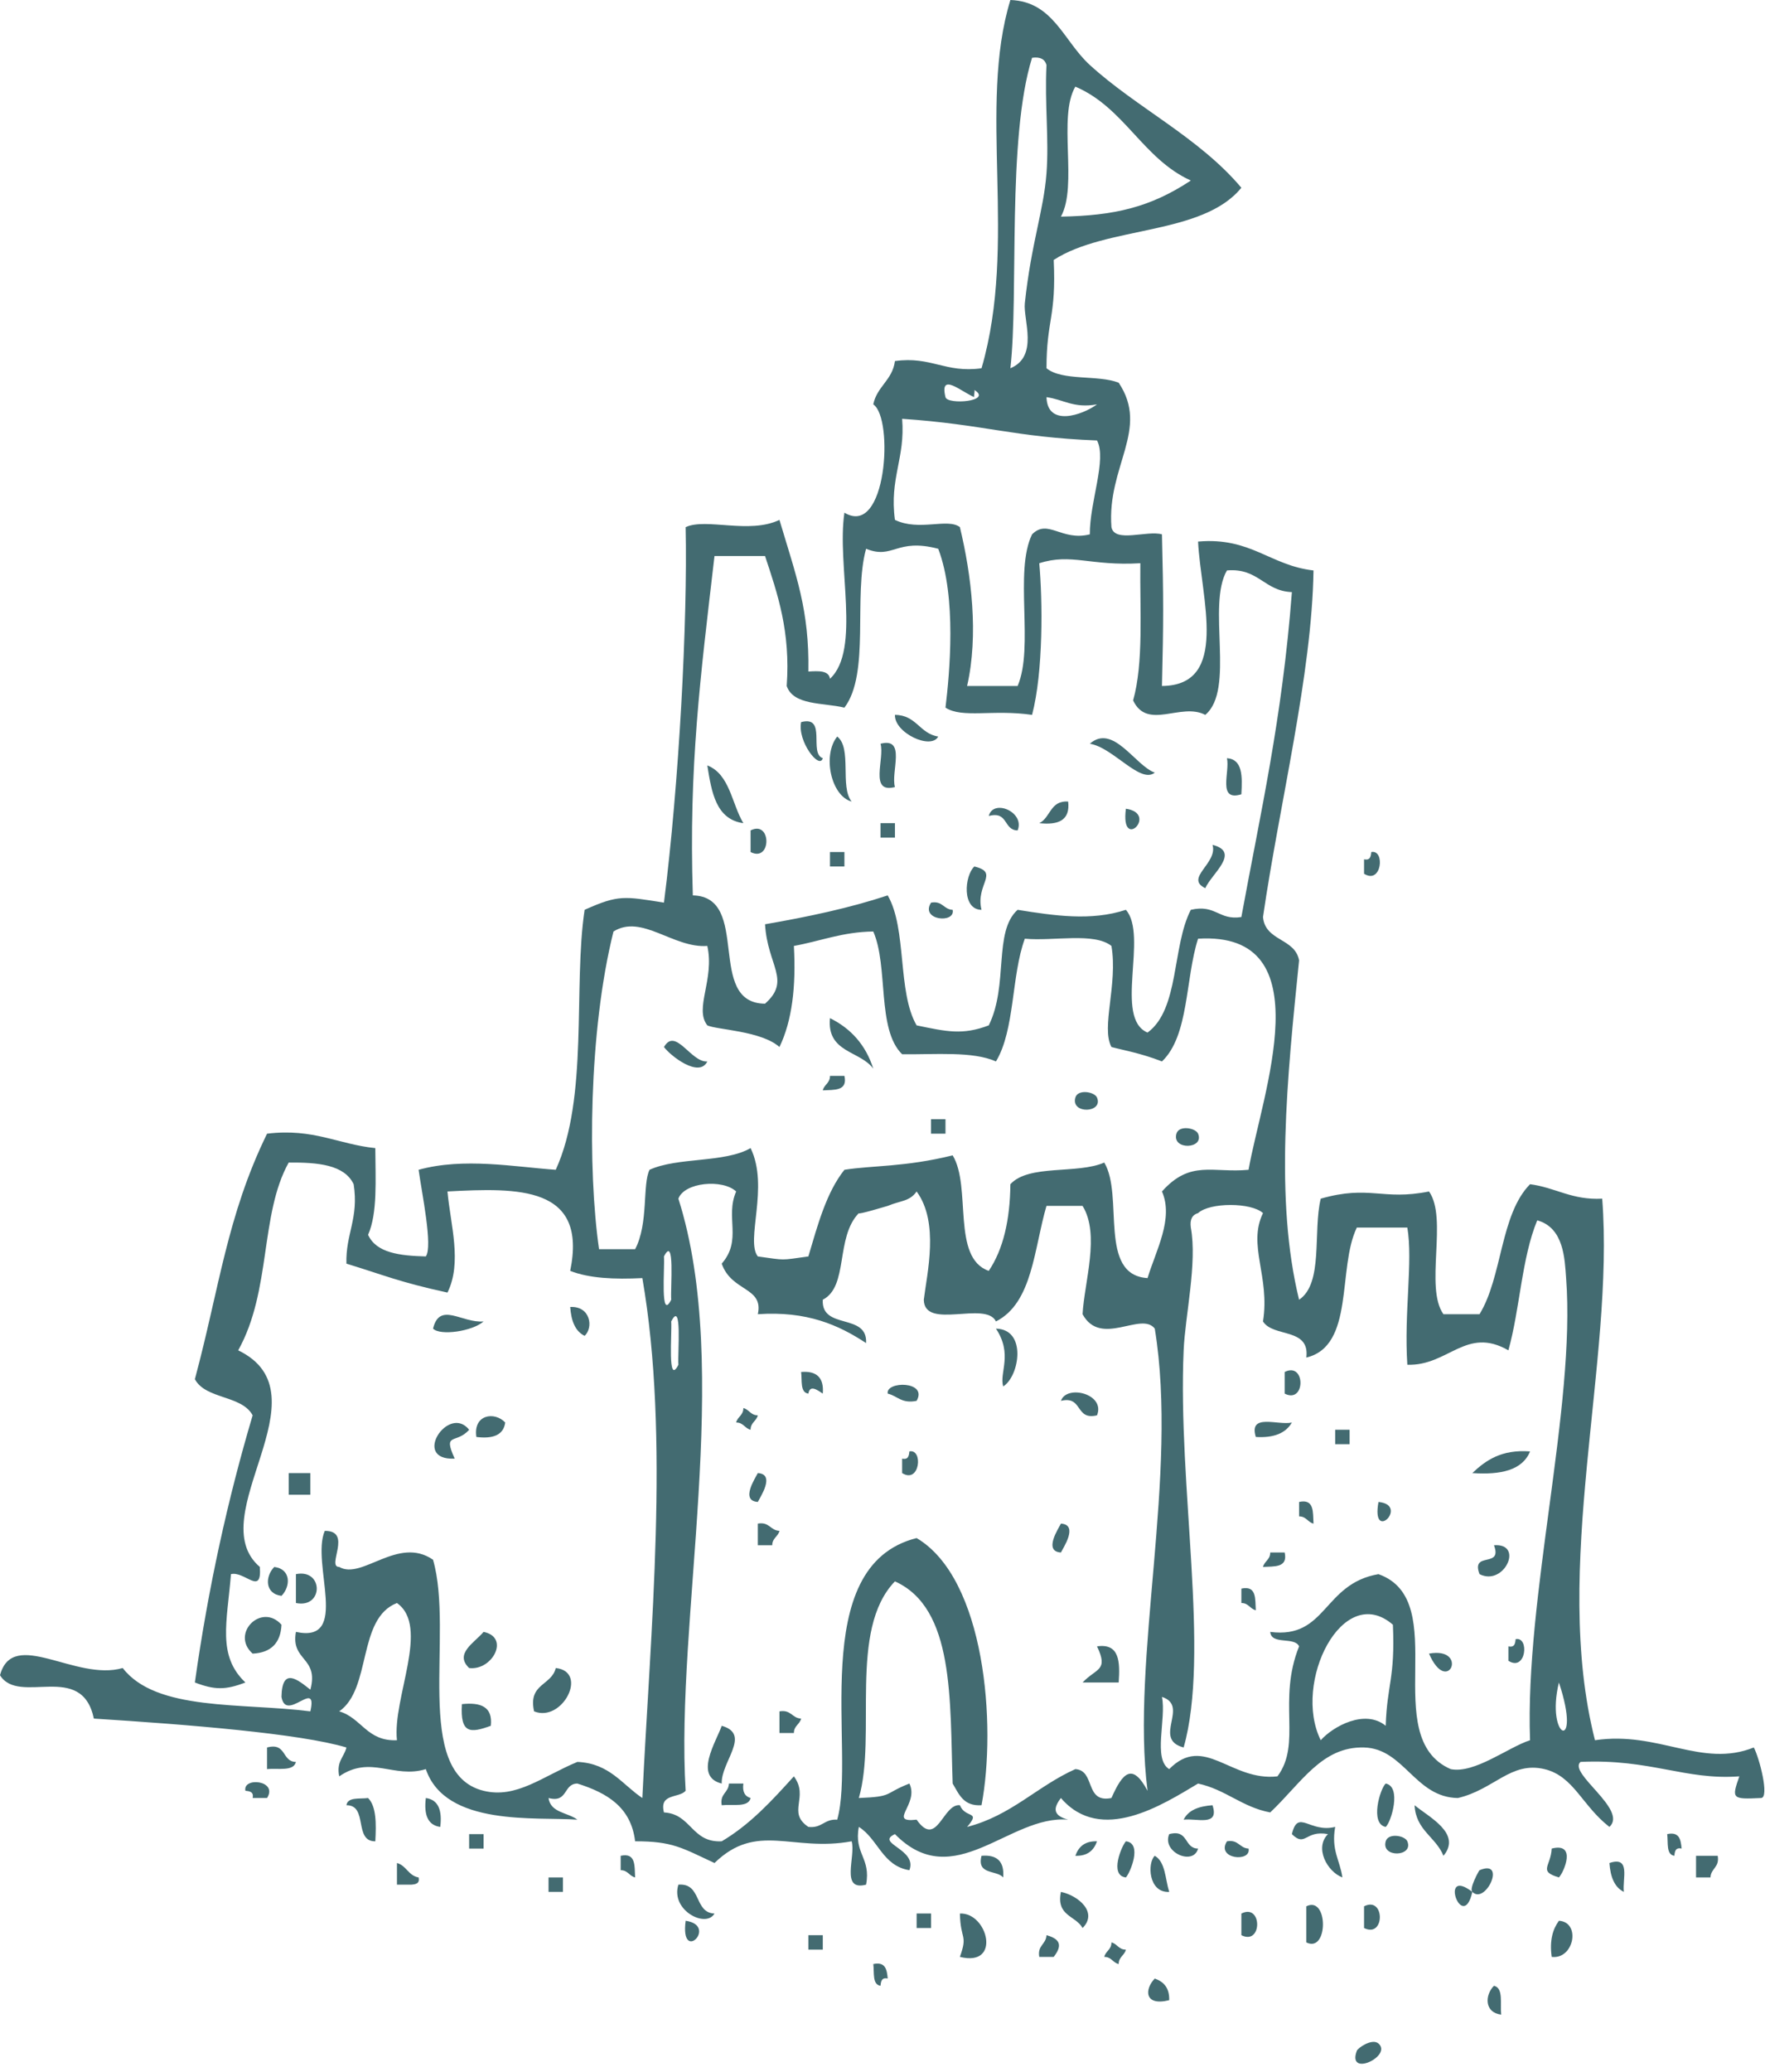 <?xml version="1.0" encoding="UTF-8"?> <svg xmlns="http://www.w3.org/2000/svg" width="106" height="124" viewBox="0 0 106 124" fill="none"> <path fill-rule="evenodd" clip-rule="evenodd" d="M53.595 42.789C54.886 42.795 55.066 43.912 56.188 44.086C55.761 44.9 53.556 43.871 53.595 42.789Z" fill="#436B71"></path> <path fill-rule="evenodd" clip-rule="evenodd" d="M50.138 44.086C51.038 44.769 50.283 47.11 51.003 47.976C49.768 47.654 49.238 45.201 50.138 44.086Z" fill="#436B71"></path> <path fill-rule="evenodd" clip-rule="evenodd" d="M52.732 44.517C54.293 44.108 53.333 46.219 53.596 47.109C52.033 47.519 52.992 45.409 52.732 44.517Z" fill="#436B71"></path> <path fill-rule="evenodd" clip-rule="evenodd" d="M73.477 45.382C74.421 45.446 74.404 46.471 74.341 47.543C72.888 47.988 73.668 46.198 73.477 45.382Z" fill="#436B71"></path> <path fill-rule="evenodd" clip-rule="evenodd" d="M42.359 45.814C43.707 46.339 43.817 48.102 44.518 49.272C42.877 49.041 42.616 47.43 42.359 45.814Z" fill="#436B71"></path> <path fill-rule="evenodd" clip-rule="evenodd" d="M63.969 47.976C64.1 49.114 63.37 49.394 62.239 49.271C62.919 48.943 62.885 47.901 63.969 47.976Z" fill="#436B71"></path> <path fill-rule="evenodd" clip-rule="evenodd" d="M59.214 48.841C59.484 47.789 61.397 48.61 60.942 49.704C60.083 49.698 60.394 48.525 59.214 48.841Z" fill="#436B71"></path> <path fill-rule="evenodd" clip-rule="evenodd" d="M67.427 48.407C67.08 51.025 69.408 48.695 67.427 48.407V48.407Z" fill="#436B71"></path> <path fill-rule="evenodd" clip-rule="evenodd" d="M52.731 49.271C53.02 49.271 53.307 49.271 53.596 49.271C53.596 49.56 53.596 49.847 53.596 50.136C53.307 50.136 53.02 50.136 52.731 50.136C52.731 49.847 52.731 49.56 52.731 49.271Z" fill="#436B71"></path> <path fill-rule="evenodd" clip-rule="evenodd" d="M44.951 49.704C46.212 49.069 46.212 51.636 44.951 51C44.951 50.569 44.951 50.136 44.951 49.704Z" fill="#436B71"></path> <path fill-rule="evenodd" clip-rule="evenodd" d="M72.614 50.569C74.329 51.002 72.545 52.313 72.181 53.162C70.921 52.555 72.947 51.672 72.614 50.569Z" fill="#436B71"></path> <path fill-rule="evenodd" clip-rule="evenodd" d="M49.705 51C49.994 51 50.283 51 50.57 51C50.57 51.288 50.57 51.577 50.57 51.864C50.283 51.864 49.994 51.864 49.705 51.864C49.705 51.577 49.705 51.288 49.705 51Z" fill="#436B71"></path> <path fill-rule="evenodd" clip-rule="evenodd" d="M82.122 51C82.96 50.829 82.752 52.969 81.689 52.298C81.689 52.009 81.689 51.72 81.689 51.433C82.057 51.512 82.097 51.264 82.122 51Z" fill="#436B71"></path> <path fill-rule="evenodd" clip-rule="evenodd" d="M58.35 51.864C59.892 52.231 58.401 52.929 58.78 54.458C57.597 54.449 57.756 52.42 58.35 51.864Z" fill="#436B71"></path> <path fill-rule="evenodd" clip-rule="evenodd" d="M55.758 54.027C56.454 53.904 56.501 54.434 57.053 54.458C57.226 55.297 55.084 55.09 55.758 54.027Z" fill="#436B71"></path> <path fill-rule="evenodd" clip-rule="evenodd" d="M49.705 60.941C50.957 61.561 51.848 62.545 52.298 63.966C51.51 62.882 49.501 63.018 49.705 60.941Z" fill="#436B71"></path> <path fill-rule="evenodd" clip-rule="evenodd" d="M39.764 62.67C40.457 61.458 41.379 63.607 42.359 63.534C41.871 64.543 40.147 63.193 39.764 62.67Z" fill="#436B71"></path> <path fill-rule="evenodd" clip-rule="evenodd" d="M49.706 64.398C49.995 64.398 50.284 64.398 50.571 64.398C50.772 65.323 49.953 65.223 49.274 65.264C49.356 64.914 49.708 64.833 49.706 64.398Z" fill="#436B71"></path> <path fill-rule="evenodd" clip-rule="evenodd" d="M64.399 65.696C64.549 65.175 65.551 65.346 65.697 65.696C66.089 66.631 64.114 66.697 64.399 65.696Z" fill="#436B71"></path> <path fill-rule="evenodd" clip-rule="evenodd" d="M55.757 66.993C56.044 66.993 56.333 66.993 56.622 66.993C56.622 67.282 56.622 67.568 56.622 67.857C56.333 67.857 56.044 67.857 55.757 67.857C55.757 67.568 55.757 67.282 55.757 66.993Z" fill="#436B71"></path> <path fill-rule="evenodd" clip-rule="evenodd" d="M70.452 67.857C70.601 67.334 71.602 67.507 71.749 67.857C72.141 68.79 70.167 68.858 70.452 67.857Z" fill="#436B71"></path> <path fill-rule="evenodd" clip-rule="evenodd" d="M34.148 78.229C35.358 78.164 35.556 79.452 35.012 79.958C34.431 79.676 34.205 79.035 34.148 78.229Z" fill="#436B71"></path> <path fill-rule="evenodd" clip-rule="evenodd" d="M28.959 79.095C28.291 79.688 26.365 79.966 25.934 79.526C26.327 77.884 27.671 79.21 28.959 79.095Z" fill="#436B71"></path> <path fill-rule="evenodd" clip-rule="evenodd" d="M47.977 82.12C48.92 82.041 49.353 82.473 49.274 83.416C48.888 83.151 48.501 82.894 48.41 83.416C47.903 83.347 48.045 82.629 47.977 82.12Z" fill="#436B71"></path> <path fill-rule="evenodd" clip-rule="evenodd" d="M76.935 82.12C78.196 81.486 78.196 84.052 76.935 83.416C76.935 82.985 76.935 82.552 76.935 82.12Z" fill="#436B71"></path> <path fill-rule="evenodd" clip-rule="evenodd" d="M53.163 83.416C53.025 82.655 55.584 82.645 54.893 83.848C53.989 84.032 53.748 83.552 53.163 83.416Z" fill="#436B71"></path> <path fill-rule="evenodd" clip-rule="evenodd" d="M63.536 83.848C63.876 82.857 66.212 83.428 65.698 84.714C64.368 85.036 64.867 83.526 63.536 83.848Z" fill="#436B71"></path> <path fill-rule="evenodd" clip-rule="evenodd" d="M44.517 84.28C44.867 84.364 44.949 84.714 45.384 84.714C45.301 85.064 44.949 85.145 44.951 85.578C44.601 85.495 44.521 85.144 44.086 85.144C44.169 84.795 44.521 84.714 44.517 84.28Z" fill="#436B71"></path> <path fill-rule="evenodd" clip-rule="evenodd" d="M30.256 85.145C30.153 85.906 29.512 86.132 28.528 86.01C28.326 84.664 29.615 84.464 30.256 85.145Z" fill="#436B71"></path> <path fill-rule="evenodd" clip-rule="evenodd" d="M28.095 85.578C27.322 86.459 26.499 85.699 27.231 87.306C24.608 87.434 26.864 84.022 28.095 85.578Z" fill="#436B71"></path> <path fill-rule="evenodd" clip-rule="evenodd" d="M77.367 85.145C76.999 85.788 76.279 86.076 75.206 86.01C74.761 84.558 76.551 85.336 77.367 85.145Z" fill="#436B71"></path> <path fill-rule="evenodd" clip-rule="evenodd" d="M79.96 85.578C80.248 85.578 80.536 85.578 80.824 85.578C80.824 85.866 80.824 86.153 80.824 86.442C80.536 86.442 80.248 86.442 79.96 86.442C79.96 86.153 79.96 85.866 79.96 85.578Z" fill="#436B71"></path> <path fill-rule="evenodd" clip-rule="evenodd" d="M54.46 86.874C55.299 86.703 55.092 88.843 54.026 88.171C54.026 87.882 54.026 87.596 54.026 87.306C54.395 87.385 54.435 87.137 54.46 86.874Z" fill="#436B71"></path> <path fill-rule="evenodd" clip-rule="evenodd" d="M91.63 86.874C91.175 88.005 89.873 88.287 88.173 88.171C88.987 87.403 89.916 86.748 91.63 86.874Z" fill="#436B71"></path> <path fill-rule="evenodd" clip-rule="evenodd" d="M17.289 88.171C17.722 88.171 18.153 88.171 18.587 88.171C18.587 88.602 18.587 89.035 18.587 89.468C18.153 89.468 17.722 89.468 17.289 89.468C17.289 89.035 17.289 88.602 17.289 88.171Z" fill="#436B71"></path> <path fill-rule="evenodd" clip-rule="evenodd" d="M45.384 88.171C46.459 88.237 45.51 89.634 45.384 89.899C44.308 89.835 45.256 88.436 45.384 88.171Z" fill="#436B71"></path> <path fill-rule="evenodd" clip-rule="evenodd" d="M77.799 89.9C78.721 89.7 78.622 90.519 78.663 91.197C78.313 91.114 78.234 90.762 77.799 90.764C77.799 90.476 77.799 90.188 77.799 89.9Z" fill="#436B71"></path> <path fill-rule="evenodd" clip-rule="evenodd" d="M82.553 89.9C82.099 92.408 84.427 90.081 82.553 89.9V89.9Z" fill="#436B71"></path> <path fill-rule="evenodd" clip-rule="evenodd" d="M45.384 91.196C46.081 91.075 46.127 91.604 46.679 91.63C46.599 91.98 46.246 92.059 46.248 92.492C45.96 92.492 45.671 92.492 45.384 92.492C45.384 92.061 45.384 91.63 45.384 91.196Z" fill="#436B71"></path> <path fill-rule="evenodd" clip-rule="evenodd" d="M63.535 91.196C64.612 91.261 63.663 92.66 63.535 92.925C62.461 92.861 63.409 91.462 63.535 91.196Z" fill="#436B71"></path> <path fill-rule="evenodd" clip-rule="evenodd" d="M89.469 92.492C91.291 92.347 90.085 94.974 88.605 94.221C88.071 92.823 90.004 93.892 89.469 92.492Z" fill="#436B71"></path> <path fill-rule="evenodd" clip-rule="evenodd" d="M76.07 92.925C76.359 92.925 76.646 92.925 76.935 92.925C77.137 93.847 76.318 93.749 75.638 93.79C75.721 93.441 76.072 93.36 76.07 92.925Z" fill="#436B71"></path> <path fill-rule="evenodd" clip-rule="evenodd" d="M16.425 93.79C17.427 93.911 17.419 94.944 16.858 95.52C15.856 95.398 15.865 94.363 16.425 93.79Z" fill="#436B71"></path> <path fill-rule="evenodd" clip-rule="evenodd" d="M17.722 94.221C19.385 93.883 19.385 96.291 17.722 95.949C17.722 95.376 17.722 94.798 17.722 94.221Z" fill="#436B71"></path> <path fill-rule="evenodd" clip-rule="evenodd" d="M74.342 95.087C75.264 94.885 75.165 95.704 75.206 96.382C74.856 96.299 74.775 95.949 74.342 95.949C74.342 95.663 74.342 95.375 74.342 95.087Z" fill="#436B71"></path> <path fill-rule="evenodd" clip-rule="evenodd" d="M16.858 97.249C16.805 98.347 16.227 98.924 15.13 98.978C13.783 97.784 15.667 95.904 16.858 97.249Z" fill="#436B71"></path> <path fill-rule="evenodd" clip-rule="evenodd" d="M28.959 97.678C30.562 98 29.48 100.012 28.095 99.84C27.195 98.98 28.414 98.328 28.959 97.678Z" fill="#436B71"></path> <path fill-rule="evenodd" clip-rule="evenodd" d="M90.767 98.111C91.605 97.941 91.397 100.082 90.334 99.408C90.334 99.121 90.334 98.833 90.334 98.544C90.702 98.624 90.742 98.375 90.767 98.111Z" fill="#436B71"></path> <path fill-rule="evenodd" clip-rule="evenodd" d="M65.698 98.544C67.048 98.345 67.08 99.468 66.995 100.706C66.275 100.706 65.553 100.706 64.833 100.706C65.646 99.841 66.403 100.024 65.698 98.544Z" fill="#436B71"></path> <path fill-rule="evenodd" clip-rule="evenodd" d="M85.579 98.977C86.713 101.591 87.999 98.544 85.579 98.977V98.977Z" fill="#436B71"></path> <path fill-rule="evenodd" clip-rule="evenodd" d="M33.283 99.84C35.265 100.057 33.676 103.123 31.985 102.434C31.609 100.761 33.041 100.894 33.283 99.84Z" fill="#436B71"></path> <path fill-rule="evenodd" clip-rule="evenodd" d="M27.662 102.001C28.794 101.88 29.522 102.16 29.393 103.298C28.175 103.741 27.551 103.788 27.662 102.001Z" fill="#436B71"></path> <path fill-rule="evenodd" clip-rule="evenodd" d="M46.68 102.435C47.378 102.314 47.425 102.842 47.977 102.867C47.895 103.217 47.542 103.298 47.544 103.73C47.257 103.73 46.969 103.73 46.68 103.73C46.68 103.298 46.68 102.867 46.68 102.435Z" fill="#436B71"></path> <path fill-rule="evenodd" clip-rule="evenodd" d="M43.222 103.298C45.016 103.807 43.176 105.442 43.222 106.755C41.524 106.34 42.896 104.239 43.222 103.298Z" fill="#436B71"></path> <path fill-rule="evenodd" clip-rule="evenodd" d="M15.993 104.596C17.173 104.28 16.863 105.453 17.722 105.46C17.587 106.048 16.639 105.819 15.993 105.892C15.993 105.46 15.993 105.027 15.993 104.596Z" fill="#436B71"></path> <path fill-rule="evenodd" clip-rule="evenodd" d="M14.696 107.188C14.526 106.349 16.666 106.556 15.993 107.621C15.705 107.621 15.417 107.621 15.13 107.621C15.207 107.253 14.96 107.213 14.696 107.188Z" fill="#436B71"></path> <path fill-rule="evenodd" clip-rule="evenodd" d="M43.654 106.755C43.943 106.755 44.232 106.755 44.518 106.755C44.449 107.259 44.614 107.526 44.951 107.621C44.817 108.207 43.87 107.98 43.222 108.053C43.1 107.354 43.63 107.31 43.654 106.755Z" fill="#436B71"></path> <path fill-rule="evenodd" clip-rule="evenodd" d="M82.986 106.755C83.947 106.939 83.324 109.049 82.986 109.351C82.024 109.167 82.647 107.056 82.986 106.755Z" fill="#436B71"></path> <path fill-rule="evenodd" clip-rule="evenodd" d="M20.747 108.053C20.818 107.547 21.535 107.688 22.045 107.622C22.542 108.131 22.533 109.15 22.477 110.212C21.166 110.228 22.059 108.04 20.747 108.053Z" fill="#436B71"></path> <path fill-rule="evenodd" clip-rule="evenodd" d="M25.502 107.622C26.262 107.725 26.485 108.366 26.366 109.351C25.604 109.246 25.381 108.605 25.502 107.622Z" fill="#436B71"></path> <path fill-rule="evenodd" clip-rule="evenodd" d="M72.613 108.052C73.047 109.353 71.648 108.817 70.885 108.917C71.168 108.336 71.806 108.111 72.613 108.052Z" fill="#436B71"></path> <path fill-rule="evenodd" clip-rule="evenodd" d="M84.715 108.053C85.562 108.758 87.563 109.741 86.444 111.079C85.989 109.948 84.792 109.561 84.715 108.053Z" fill="#436B71"></path> <path fill-rule="evenodd" clip-rule="evenodd" d="M79.96 109.35C79.709 110.753 80.254 111.359 80.391 112.374C79.476 112.028 78.708 110.596 79.528 109.782C78.148 109.526 78.192 110.593 77.367 109.782C77.731 108.241 78.431 109.731 79.96 109.35Z" fill="#436B71"></path> <path fill-rule="evenodd" clip-rule="evenodd" d="M28.095 109.781C28.384 109.781 28.67 109.781 28.959 109.781C28.959 110.07 28.959 110.357 28.959 110.646C28.67 110.646 28.384 110.646 28.095 110.646C28.095 110.357 28.095 110.07 28.095 109.781Z" fill="#436B71"></path> <path fill-rule="evenodd" clip-rule="evenodd" d="M70.02 109.782C71.198 109.468 70.889 110.641 71.748 110.646C71.477 111.697 69.564 110.874 70.02 109.782Z" fill="#436B71"></path> <path fill-rule="evenodd" clip-rule="evenodd" d="M82.986 110.212C83.135 109.692 84.135 109.864 84.281 110.212C84.674 111.149 82.699 111.215 82.986 110.212Z" fill="#436B71"></path> <path fill-rule="evenodd" clip-rule="evenodd" d="M99.843 109.782C100.578 109.622 100.658 110.118 100.707 110.646C100.338 110.566 100.298 110.815 100.273 111.079C99.767 111.007 99.909 110.291 99.843 109.782Z" fill="#436B71"></path> <path fill-rule="evenodd" clip-rule="evenodd" d="M65.697 110.212C65.508 110.745 65.143 111.101 64.399 111.079C64.589 110.548 64.954 110.189 65.697 110.212Z" fill="#436B71"></path> <path fill-rule="evenodd" clip-rule="evenodd" d="M67.427 110.212C68.438 110.324 67.674 112.112 67.427 112.374C66.414 112.264 67.178 110.476 67.427 110.212Z" fill="#436B71"></path> <path fill-rule="evenodd" clip-rule="evenodd" d="M73.478 110.212C74.176 110.091 74.221 110.622 74.773 110.646C74.946 111.485 72.806 111.278 73.478 110.212Z" fill="#436B71"></path> <path fill-rule="evenodd" clip-rule="evenodd" d="M92.926 110.646C94.436 110.259 93.664 112.055 93.359 112.374C92.102 112 92.873 111.727 92.926 110.646Z" fill="#436B71"></path> <path fill-rule="evenodd" clip-rule="evenodd" d="M37.171 111.079C38.094 110.876 37.995 111.696 38.036 112.374C37.686 112.293 37.605 111.941 37.171 111.941C37.171 111.654 37.171 111.368 37.171 111.079Z" fill="#436B71"></path> <path fill-rule="evenodd" clip-rule="evenodd" d="M58.78 111.079C59.725 110.999 60.156 111.432 60.078 112.374C59.675 111.913 58.484 112.242 58.78 111.079Z" fill="#436B71"></path> <path fill-rule="evenodd" clip-rule="evenodd" d="M69.156 111.079C69.798 111.443 69.779 112.469 70.02 113.241C68.761 113.305 68.707 111.486 69.156 111.079Z" fill="#436B71"></path> <path fill-rule="evenodd" clip-rule="evenodd" d="M101.571 111.079C102.005 111.079 102.435 111.079 102.868 111.079C102.99 111.777 102.46 111.823 102.435 112.374C102.149 112.374 101.86 112.374 101.571 112.374C101.571 111.941 101.571 111.511 101.571 111.079Z" fill="#436B71"></path> <path fill-rule="evenodd" clip-rule="evenodd" d="M23.773 111.511C24.341 111.664 24.453 112.271 25.069 112.374C25.149 112.742 24.9 112.782 24.637 112.807C24.35 112.807 24.061 112.807 23.773 112.807C23.773 112.374 23.773 111.941 23.773 111.511Z" fill="#436B71"></path> <path fill-rule="evenodd" clip-rule="evenodd" d="M96.383 111.511C97.683 111.075 97.15 112.472 97.248 113.24C96.669 112.955 96.443 112.315 96.383 111.511Z" fill="#436B71"></path> <path fill-rule="evenodd" clip-rule="evenodd" d="M88.173 113.24C87.971 113.039 88.575 111.955 88.605 111.941C90.254 111.251 88.968 114.035 88.173 113.24Z" fill="#436B71"></path> <path fill-rule="evenodd" clip-rule="evenodd" d="M32.85 112.374C33.138 112.374 33.425 112.374 33.713 112.374C33.713 112.663 33.713 112.951 33.713 113.24C33.425 113.24 33.138 113.24 32.85 113.24C32.85 112.951 32.85 112.663 32.85 112.374Z" fill="#436B71"></path> <path fill-rule="evenodd" clip-rule="evenodd" d="M40.627 112.807C42.039 112.693 41.544 114.485 42.789 114.536C42.276 115.436 40.142 114.336 40.627 112.807Z" fill="#436B71"></path> <path fill-rule="evenodd" clip-rule="evenodd" d="M88.174 113.24C86.131 111.674 87.598 115.77 88.174 113.24V113.24Z" fill="#436B71"></path> <path fill-rule="evenodd" clip-rule="evenodd" d="M63.535 113.24C64.582 113.458 65.77 114.469 64.832 115.402C64.425 114.655 63.235 114.691 63.535 113.24Z" fill="#436B71"></path> <path fill-rule="evenodd" clip-rule="evenodd" d="M78.232 114.103C79.559 113.442 79.559 116.926 78.232 116.264C78.232 115.543 78.232 114.825 78.232 114.103Z" fill="#436B71"></path> <path fill-rule="evenodd" clip-rule="evenodd" d="M81.689 114.103C82.95 113.469 82.95 116.036 81.689 115.402C81.689 114.968 81.689 114.536 81.689 114.103Z" fill="#436B71"></path> <path fill-rule="evenodd" clip-rule="evenodd" d="M54.894 114.535C55.18 114.535 55.469 114.535 55.758 114.535C55.758 114.825 55.758 115.113 55.758 115.402C55.469 115.402 55.18 115.402 54.894 115.402C54.894 115.113 54.894 114.825 54.894 114.535Z" fill="#436B71"></path> <path fill-rule="evenodd" clip-rule="evenodd" d="M57.485 114.536C59.147 114.456 59.997 117.759 57.485 117.13C57.97 115.768 57.524 116.15 57.485 114.536Z" fill="#436B71"></path> <path fill-rule="evenodd" clip-rule="evenodd" d="M74.342 114.536C75.603 113.9 75.603 116.468 74.342 115.831C74.342 115.402 74.342 114.968 74.342 114.536Z" fill="#436B71"></path> <path fill-rule="evenodd" clip-rule="evenodd" d="M41.062 114.968C40.714 117.585 43.042 115.257 41.062 114.968V114.968Z" fill="#436B71"></path> <path fill-rule="evenodd" clip-rule="evenodd" d="M93.359 114.968C94.687 115.048 94.265 117.294 92.926 117.13C92.788 116.127 92.996 115.469 93.359 114.968Z" fill="#436B71"></path> <path fill-rule="evenodd" clip-rule="evenodd" d="M48.41 115.831C48.698 115.831 48.986 115.831 49.274 115.831C49.274 116.12 49.274 116.408 49.274 116.697C48.986 116.697 48.698 116.697 48.41 116.697C48.41 116.408 48.41 116.12 48.41 115.831Z" fill="#436B71"></path> <path fill-rule="evenodd" clip-rule="evenodd" d="M62.671 115.831C63.57 116.075 63.587 116.507 63.104 117.13C62.815 117.13 62.526 117.13 62.239 117.13C62.117 116.432 62.648 116.384 62.671 115.831Z" fill="#436B71"></path> <path fill-rule="evenodd" clip-rule="evenodd" d="M66.561 116.264C66.911 116.347 66.993 116.699 67.426 116.697C67.344 117.047 66.993 117.129 66.994 117.559C66.644 117.48 66.563 117.129 66.13 117.13C66.211 116.78 66.563 116.699 66.561 116.264Z" fill="#436B71"></path> <path fill-rule="evenodd" clip-rule="evenodd" d="M52.299 117.559C53.035 117.402 53.115 117.899 53.163 118.426C52.796 118.347 52.757 118.595 52.732 118.859C52.226 118.788 52.367 118.071 52.299 117.559Z" fill="#436B71"></path> <path fill-rule="evenodd" clip-rule="evenodd" d="M69.156 118.426C69.686 118.615 70.042 118.979 70.02 119.721C68.519 120.099 68.538 119.058 69.156 118.426Z" fill="#436B71"></path> <path fill-rule="evenodd" clip-rule="evenodd" d="M89.468 118.859C90.055 118.992 89.828 119.94 89.902 120.587C88.898 120.466 88.909 119.43 89.468 118.859Z" fill="#436B71"></path> <path fill-rule="evenodd" clip-rule="evenodd" d="M81.257 122.747C81.319 122.581 82.172 121.984 82.553 122.315C83.407 123.059 80.646 124.378 81.257 122.747Z" fill="#436B71"></path> <path fill-rule="evenodd" clip-rule="evenodd" d="M93.358 100.705C92.533 104.13 94.771 104.942 93.358 100.705V100.705ZM83.417 97.248C80.41 94.644 77.39 100.723 79.095 104.162C79.825 103.338 81.745 102.274 82.986 103.298C83.069 100.789 83.556 100.478 83.417 97.248ZM20.315 102.434C21.654 102.821 21.968 104.239 23.772 104.162C23.497 101.624 25.771 97.366 23.772 95.949C21.384 96.875 22.268 101.076 20.315 102.434ZM40.627 81.687C40.578 80.969 40.865 77.773 40.197 79.095C40.248 79.812 39.96 83.01 40.627 81.687ZM40.197 77.796C40.144 77.08 40.432 73.884 39.763 75.205C39.816 75.922 39.528 79.119 40.197 77.796ZM71.748 72.611C71.412 72.708 71.246 72.972 71.315 73.475C71.706 75.606 70.976 78.74 70.885 80.824C70.523 88.952 72.481 98.973 70.885 104.596C68.982 104.099 71.264 102.109 69.586 101.569C69.857 102.882 69.033 105.293 70.02 105.891C72.117 103.763 73.709 106.643 76.503 106.324C77.971 104.36 76.492 101.799 77.798 98.543C77.533 97.945 76.135 98.48 76.07 97.678C79.456 98.119 79.221 94.793 82.552 94.221C87.033 95.805 82.503 103.978 86.876 105.891C88.311 106.178 90.32 104.582 91.63 104.162C91.317 95.551 94.366 84.219 93.79 76.5C93.705 75.368 93.664 73.485 92.061 73.044C91.129 75.28 91.026 78.347 90.333 80.824C87.796 79.367 86.736 81.769 84.281 81.687C84.075 78.556 84.627 75.517 84.281 73.475C83.273 73.475 82.264 73.475 81.257 73.475C80.079 75.902 81.143 80.565 78.232 81.257C78.454 79.448 76.247 80.069 75.637 79.095C76.069 76.402 74.698 74.539 75.637 72.611C74.938 71.962 72.449 71.962 71.748 72.611ZM45.384 78.662C45.74 77.017 43.81 77.332 43.222 75.636C44.468 74.207 43.413 72.86 44.086 71.316C43.284 70.562 40.989 70.757 40.627 71.747C43.884 81.998 40.437 96.915 41.061 107.188C40.657 107.648 39.467 107.322 39.763 108.484C41.408 108.572 41.404 110.302 43.222 110.212C44.941 109.195 46.243 107.759 47.543 106.324C48.477 107.582 47.1 108.465 48.41 109.35C49.226 109.446 49.362 108.862 50.138 108.917C51.28 104.909 48.244 93.728 54.893 92.061C59.008 94.488 59.683 103.266 58.781 108.052C57.7 108.125 57.429 107.388 57.052 106.755C56.881 101.739 57.172 96.262 53.595 94.653C50.784 97.564 52.524 103.864 51.433 107.621C53.541 107.537 52.885 107.372 54.46 106.755C55.068 107.992 53.119 109.116 54.893 108.917C56.121 110.669 56.462 107.935 57.485 108.052C57.809 108.869 58.777 108.353 57.917 109.35C60.557 108.676 62.11 106.914 64.399 105.891C65.619 105.969 64.939 107.947 66.561 107.621C67.225 106.112 67.811 105.475 68.723 107.188C67.711 99.282 70.59 88.287 69.156 79.526C68.348 78.468 65.921 80.664 64.832 78.662C64.936 76.731 65.891 73.891 64.832 72.18C64.113 72.18 63.391 72.18 62.671 72.18C61.917 74.737 61.847 77.981 59.645 79.095C59.033 77.835 55.354 79.641 55.324 77.796C55.512 76.222 56.264 73.179 54.893 71.316C54.48 71.92 53.93 71.857 53.162 72.18C53.194 72.167 51.305 72.743 51.433 72.611C50.014 74.075 50.833 76.995 49.274 77.796C49.171 79.629 51.967 78.561 51.867 80.39C50.216 79.303 48.321 78.461 45.384 78.662ZM36.74 55.755C35.246 61.72 35.195 70.049 35.875 74.772C36.594 74.772 37.316 74.772 38.035 74.772C38.85 73.233 38.463 70.893 38.899 70.018C40.58 69.249 43.398 69.617 44.951 68.72C46.081 71.042 44.629 74.245 45.384 75.205C47.107 75.442 46.684 75.442 48.41 75.205C48.972 73.319 49.484 71.382 50.57 70.018C52.256 69.75 54.172 69.864 57.052 69.154C58.199 71.032 56.966 75.291 59.214 76.068C60.083 74.777 60.487 73.02 60.509 70.882C61.605 69.673 64.531 70.292 66.13 69.585C67.323 71.561 65.737 76.318 68.723 76.5C69.227 74.844 70.3 72.934 69.586 71.316C71.292 69.405 72.62 70.221 74.772 70.018C75.557 65.531 79.303 55.723 71.748 56.186C70.978 58.587 71.213 61.991 69.586 63.533C68.333 63.035 67.1 62.821 66.561 62.669C65.928 61.5 66.953 58.919 66.561 56.619C65.518 55.791 63.089 56.347 61.374 56.186C60.56 58.399 60.786 61.649 59.645 63.533C58.253 62.912 56.021 63.126 54.026 63.103C52.496 61.61 53.217 57.862 52.298 55.755C50.45 55.779 49.133 56.334 47.543 56.619C47.68 59.059 47.431 61.116 46.679 62.669C45.591 61.699 42.924 61.639 42.359 61.374C41.562 60.36 42.807 58.623 42.359 56.619C40.326 56.771 38.431 54.692 36.74 55.755ZM51.867 32.847C51.087 35.67 52.123 40.308 50.57 42.356C49.292 42.049 47.519 42.237 47.113 41.06C47.348 37.798 46.568 35.553 45.816 33.28C44.806 33.28 43.798 33.28 42.789 33.28C41.945 40.522 41.243 45.864 41.492 53.594C45.014 53.675 42.243 60.047 45.816 60.076C47.398 58.673 45.963 57.811 45.816 55.322C48.396 54.877 50.889 54.346 53.162 53.594C54.325 55.601 53.73 59.367 54.893 61.374C56.69 61.746 57.641 61.971 59.214 61.374C60.408 58.967 59.479 55.762 60.942 54.457C63.119 54.805 65.342 55.145 67.426 54.457C68.774 55.992 66.694 60.953 68.723 61.805C70.637 60.407 70.183 56.639 71.315 54.457C72.815 54.112 72.977 55.102 74.341 54.89C75.475 48.706 76.787 43.044 77.367 35.441C75.699 35.379 75.37 33.98 73.477 34.144C72.261 36.243 73.988 41.282 72.18 42.789C70.727 42.022 68.719 43.739 67.858 41.924C68.494 39.679 68.258 36.563 68.291 33.713C65.301 33.893 64.159 33.094 62.239 33.713C62.438 35.903 62.49 40.203 61.807 42.789C59.467 42.447 57.628 43.011 56.622 42.356C56.872 40.31 57.298 35.74 56.188 32.847C53.658 32.185 53.502 33.509 51.867 32.847ZM53.595 31.119C55.05 31.818 56.746 30.987 57.485 31.551C58.176 34.421 58.615 37.995 57.917 41.06C58.926 41.06 59.934 41.06 60.942 41.06C61.939 38.742 60.722 34.212 61.807 31.984C62.756 31.029 63.573 32.411 65.266 31.984C65.251 30.062 66.296 27.499 65.697 26.364C60.722 26.172 58.93 25.401 54.026 25.068C54.222 27.423 53.257 28.619 53.595 31.119ZM65.697 24.204C64.294 24.454 63.687 23.909 62.671 23.772C62.724 25.567 64.808 24.854 65.697 24.204ZM56.622 23.772C56.736 24.247 59.476 24.031 58.35 23.339C58.402 23.372 58.294 23.748 58.35 23.772C57.576 23.455 56.247 22.241 56.622 23.772ZM63.535 12.966C66.712 12.91 68.879 12.418 71.315 10.806C68.439 9.505 67.332 6.432 64.399 5.186C63.334 7.002 64.562 11.111 63.535 12.966ZM60.509 22.042C62.219 21.332 61.271 19.13 61.374 18.152C61.755 14.56 62.502 12.624 62.671 10.372C62.827 8.321 62.556 6.243 62.671 3.89C62.577 3.553 62.309 3.387 61.807 3.458C60.294 8.306 61.014 17.617 60.509 22.042ZM53.595 109.781C52.386 110.337 54.955 110.675 54.46 111.941C52.844 111.685 52.585 110.07 51.433 109.35C51.128 110.951 52.172 111.205 51.867 112.807C50.304 113.217 51.263 111.105 51.003 110.212C47.438 110.865 45.34 109.03 42.789 111.511C40.824 110.598 40.268 110.206 38.035 110.212C37.793 108.151 36.331 107.308 34.578 106.755C33.718 106.762 34.029 107.934 32.85 107.621C32.969 108.509 34.004 108.482 34.578 108.917C32.149 108.735 26.676 109.36 25.502 105.891C23.588 106.482 22.207 105.025 20.315 106.324C20.132 105.421 20.611 105.179 20.746 104.596C17.976 103.765 11.262 103.222 5.621 102.867C4.894 99.398 1.146 102.109 0 100.272C0.771 97.407 4.534 100.661 7.349 99.84C9.355 102.443 14.5 101.909 18.587 102.434C19.041 100.403 17.128 103.144 16.858 101.569C16.886 99.74 17.844 100.548 18.587 101.137C19.115 99.168 17.4 99.441 17.722 97.678C21.009 98.393 18.608 93.579 19.45 91.63C21.139 91.615 19.527 93.802 20.315 93.789C21.671 94.59 23.838 91.91 25.933 93.358C27.215 97.803 24.663 106.132 28.959 107.188C30.926 107.671 32.481 106.331 34.578 105.459C36.51 105.543 37.258 106.814 38.468 107.621C38.944 97.636 40.127 86.04 38.468 76.5C36.797 76.585 35.283 76.516 34.147 76.068C35.197 70.984 31.058 71.088 26.798 71.316C26.975 73.297 27.689 75.566 26.798 77.367C23.911 76.738 23.032 76.335 20.746 75.636C20.693 73.853 21.499 72.93 21.179 70.882C20.623 69.709 19.031 69.572 17.289 69.585C15.55 72.709 16.264 77.247 14.265 80.824C19.693 83.448 12.007 90.748 15.56 93.789C15.693 95.555 14.658 94.02 13.832 94.221C13.6 97.099 12.999 99.096 14.696 100.705C13.515 101.16 12.854 101.16 11.67 100.705C12.47 95.022 13.646 89.714 15.13 84.714C14.472 83.496 12.327 83.769 11.67 82.552C13.127 77.138 13.598 72.75 15.993 67.857C18.779 67.52 20.253 68.496 22.476 68.72C22.483 70.602 22.619 72.61 22.044 73.909C22.535 75.003 23.959 75.162 25.502 75.205C25.93 74.608 25.264 71.425 25.069 70.018C27.768 69.27 30.821 69.844 33.282 70.018C35.264 65.687 34.317 59.087 35.011 54.457C37.048 53.543 37.389 53.652 39.763 54.026C40.671 46.878 41.182 37.157 41.061 31.551C42.297 30.983 44.86 31.988 46.679 31.119C47.685 34.499 48.473 36.511 48.41 40.195C49.021 40.158 49.632 40.124 49.705 40.627C51.576 38.897 50.098 33.818 50.57 30.686C53.103 32.221 53.539 25.03 52.298 24.204C52.517 23.125 53.447 22.76 53.595 21.611C55.768 21.309 56.608 22.344 58.781 22.042C60.961 14.54 58.544 6.41 60.509 -0C63.077 0.089 63.68 2.443 65.266 3.89C68.061 6.443 71.81 8.23 74.341 11.237C72.019 14.101 66.248 13.515 63.104 15.559C63.265 18.986 62.671 19.133 62.671 22.042C63.623 22.819 65.751 22.42 66.994 22.907C68.865 25.698 66.283 27.907 66.561 31.551C66.747 32.518 68.692 31.727 69.586 31.984C69.681 35.865 69.681 37.178 69.586 41.06C73.657 41.028 71.921 35.805 71.748 32.416C74.907 32.137 76.072 33.856 78.662 34.144C78.57 40.359 76.616 48.148 75.637 54.89C75.767 56.348 77.555 56.143 77.798 57.484C77.08 64.529 76.33 71.81 77.798 77.796C79.266 76.815 78.617 73.718 79.095 71.747C82.018 70.91 82.788 71.878 85.579 71.316C86.72 72.912 85.302 77.064 86.443 78.662C87.164 78.662 87.885 78.662 88.604 78.662C89.976 76.433 89.839 72.693 91.63 70.882C93.16 71.08 94.127 71.843 95.952 71.747C96.703 81.479 92.897 93.885 95.519 104.162C99.319 103.592 101.909 105.847 105.029 104.596C105.351 105.178 105.99 107.611 105.461 107.621C103.721 107.704 103.69 107.672 104.164 106.324C100.905 106.565 98.855 105.267 94.654 105.459C93.876 106.126 97.518 108.325 96.383 109.35C94.744 108.081 94.246 106.31 92.495 105.891C90.477 105.408 89.479 107.117 87.307 107.621C84.742 107.586 84.087 104.657 81.689 104.596C79.164 104.529 77.956 106.695 76.07 108.484C74.374 108.163 73.406 107.114 71.748 106.755C69.649 108.006 65.933 110.413 63.535 107.621C63.053 108.243 63.069 108.676 63.969 108.917C60.446 108.607 57.135 113.391 53.595 109.781Z" fill="#436B71"></path> <path fill-rule="evenodd" clip-rule="evenodd" d="M47.977 43.222C49.544 42.807 48.416 45.086 49.274 45.381C49.079 46.098 47.743 44.359 47.977 43.222Z" fill="#436B71"></path> <path fill-rule="evenodd" clip-rule="evenodd" d="M65.266 44.517C66.661 43.291 67.974 45.823 69.156 46.246C68.288 46.944 66.654 44.731 65.266 44.517Z" fill="#436B71"></path> <path fill-rule="evenodd" clip-rule="evenodd" d="M59.645 79.527C61.51 79.559 61.056 82.378 60.078 82.985C59.834 82.159 60.669 81.069 59.645 79.527Z" fill="#436B71"></path> </svg> 